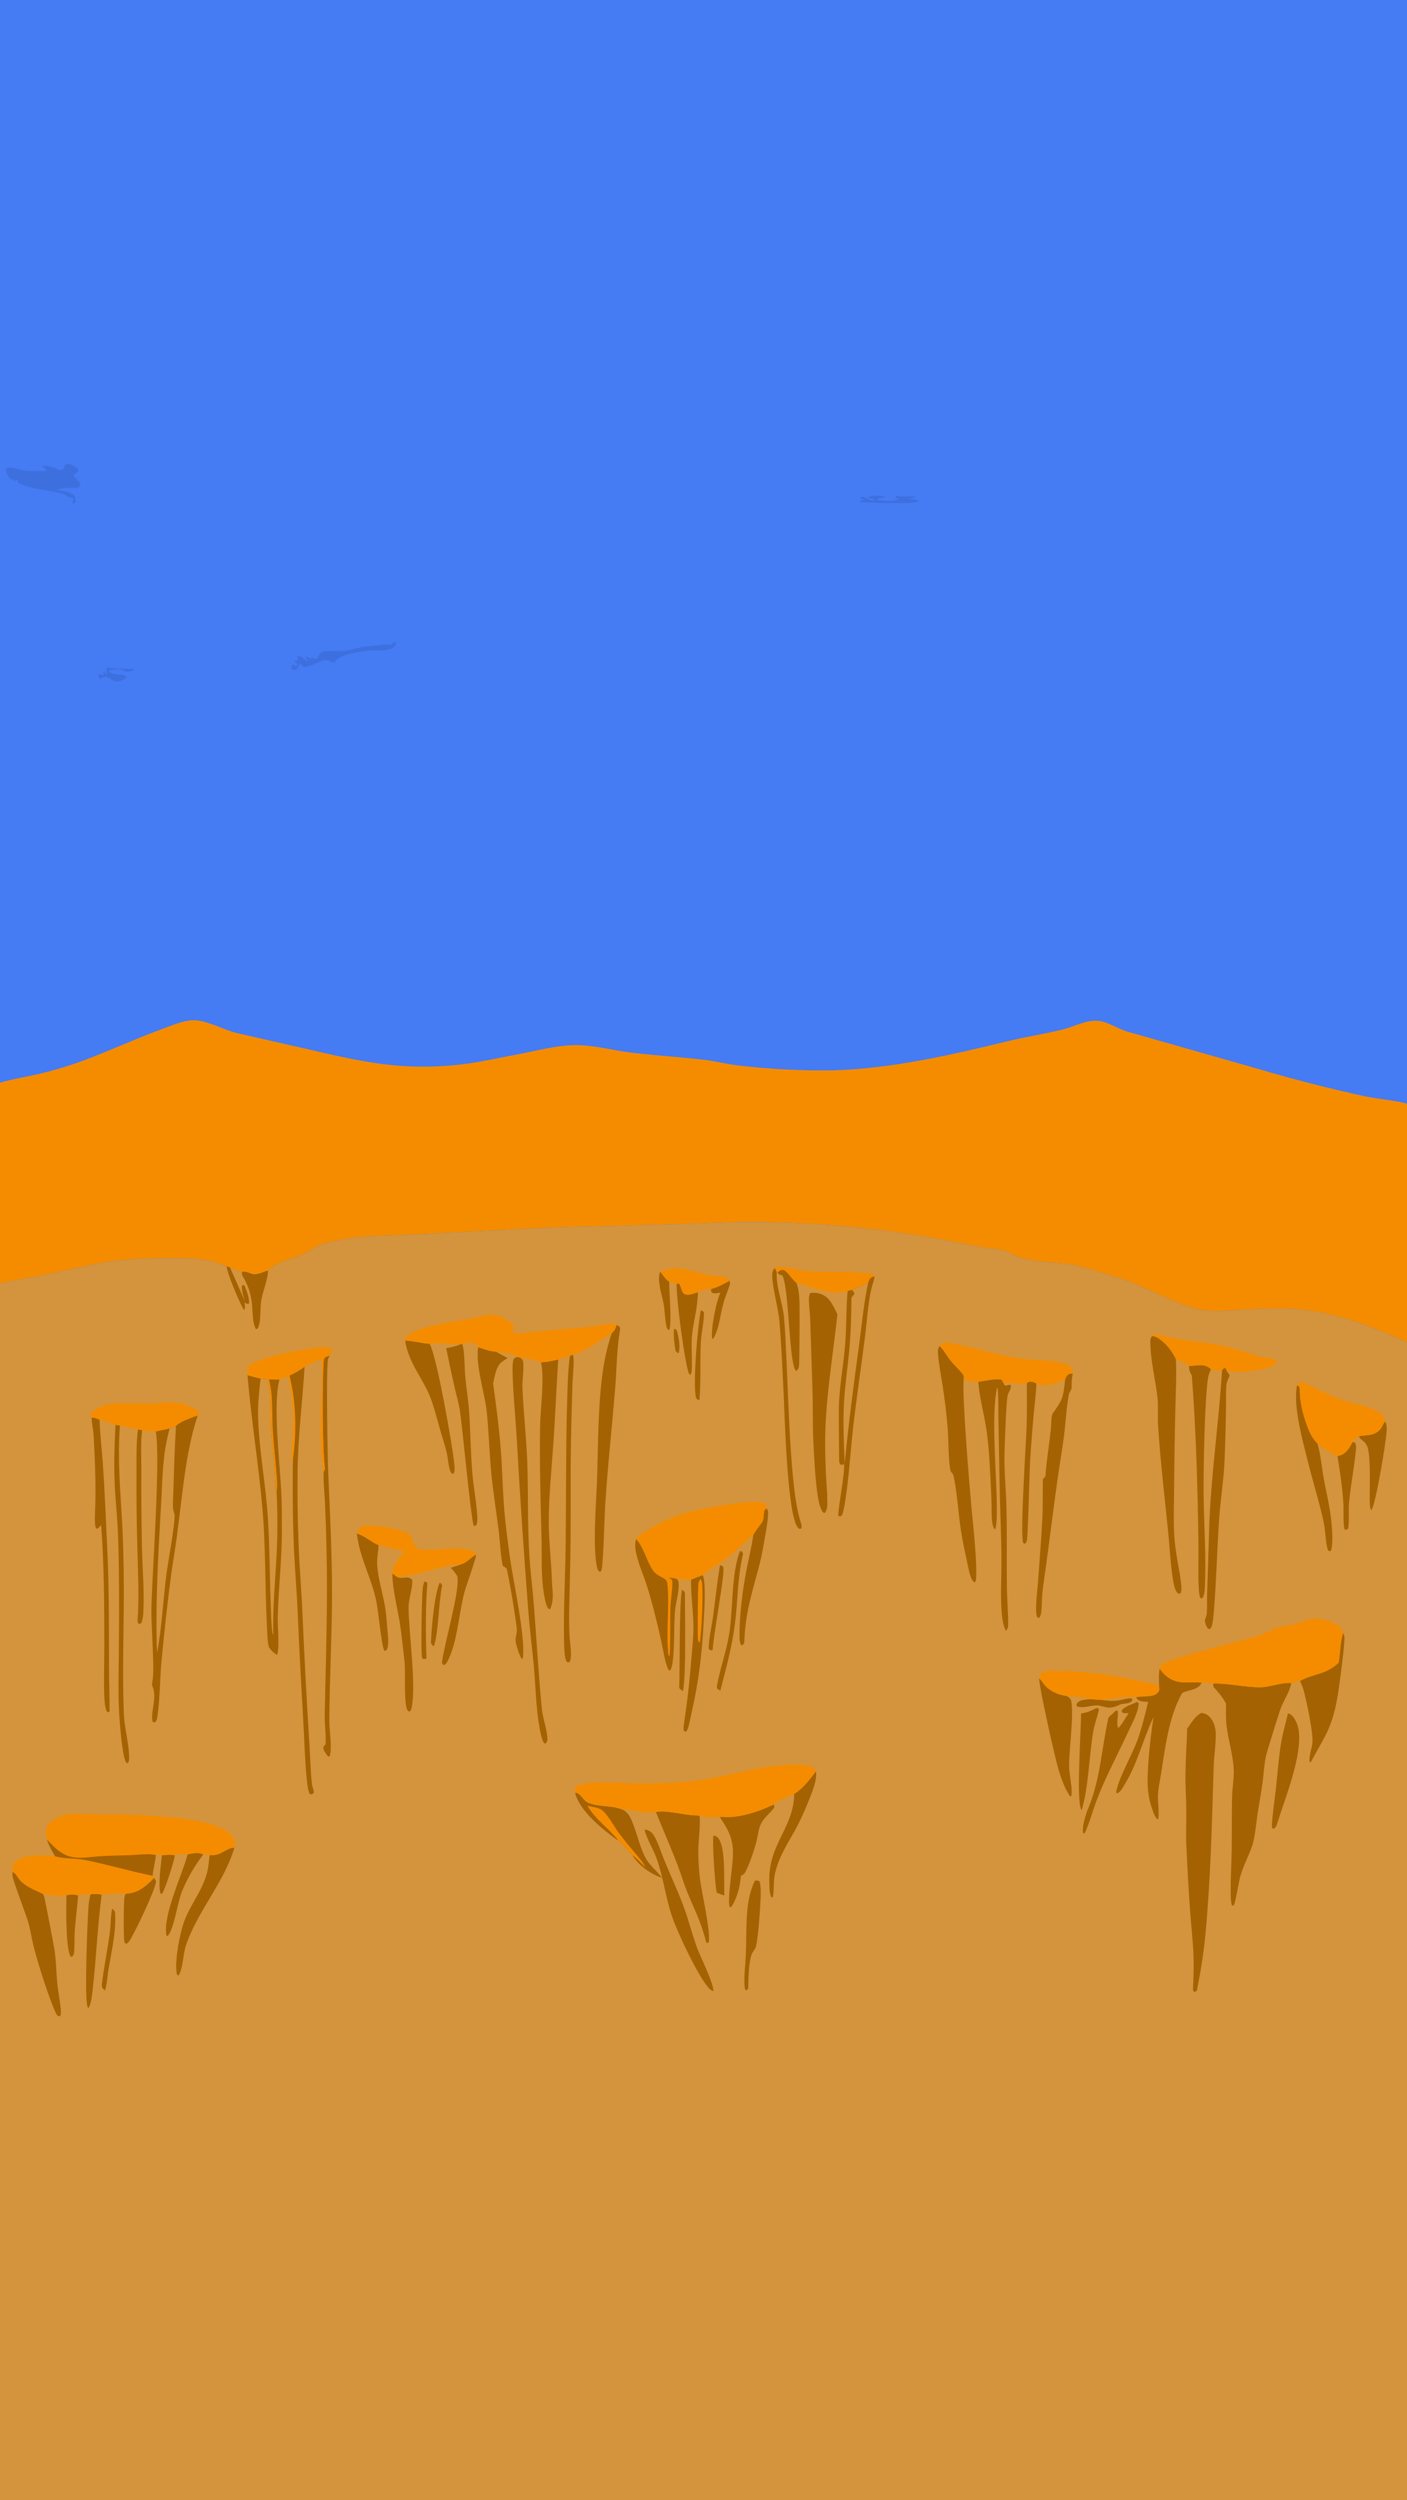 <?xml version="1.0" encoding="utf-8" ?>
<svg xmlns="http://www.w3.org/2000/svg" xmlns:xlink="http://www.w3.org/1999/xlink" width="2162" height="3840">
	<path fill="#457BF3" d="M0 0L2162 0L2162 1695.05L2162 2061.75L2162 3840L0 3840L0 1971.57L0 1662.93L0 1015.33L0 1007.79L0 0Z"/>
	<path fill="#3E6FDF" d="M163.414 1025.43C167.767 1025.94 198.655 1028.05 200.952 1027.38C203.239 1026.7 204.197 1026.8 206.397 1028.61C202.623 1031.67 194.712 1032.91 190.774 1030.46C184.862 1026.79 173.06 1027.08 167.032 1030.9L167.998 1032.67C173.618 1034.69 178.631 1036.17 184.4 1035.93C184.517 1035.93 184.635 1035.9 184.751 1035.93C187.745 1036.74 192.181 1036.69 194.646 1039.65C192.299 1043.43 189.25 1044.15 186.194 1045.3C174.327 1049.75 172.689 1041.74 162.255 1039.63C159.302 1039.03 155.704 1041.9 152.75 1042.79C151.644 1039.65 151.597 1038.2 151.733 1034.53C154.545 1036.05 156.551 1037.59 159.462 1035.71L158.526 1031.37C161.609 1032.67 162.079 1033.16 164.383 1037.04Q163.822 1031.26 163.414 1025.43Z"/>
	<path fill="#3E6FDF" d="M1377.05 761.368C1386.97 763.907 1397.4 761.277 1407.45 763.02C1405.94 765.389 1398.52 765.546 1396.02 766.13C1401.3 768.176 1407.28 765.759 1412.25 769.523C1405.99 775.007 1334.11 772.086 1322.32 771.204L1321.54 769.044C1323.99 769.04 1326.35 768.362 1328.77 767.727C1325.98 767.248 1324.22 767.14 1321.8 764.4C1327.37 759.226 1334.7 770.991 1343.71 768.372C1341.89 765.24 1339.55 765.459 1337.11 765.443C1334.65 765.427 1335.58 766.303 1334.17 763.812C1341.3 759.542 1354.9 761.982 1362.55 762.988C1359.74 763.698 1347.6 765.315 1346.05 767.999C1355.69 768.326 1372.98 772.402 1381.42 765.819C1379.4 764.858 1380.23 764.939 1378.13 765.203C1377.63 765.265 1377.14 765.367 1376.65 765.449L1377.05 761.368Z"/>
	<path fill="#3E6FDF" d="M603.574 987.295C604.954 986.685 606.406 986.608 607.821 986.371L608.627 988.362C606.816 992.588 604.971 994.561 602.108 995.898C592.844 1000.22 581.4 998.376 571.821 999.039C559.432 999.898 523.211 1003.5 514.953 1015.93C514.704 1016.31 514.475 1016.72 514.236 1017.12C511.219 1018.07 507.887 1015.99 504.951 1014.71C499.38 1012.27 494.752 1015.25 489.26 1017.38C484.119 1019.38 470.826 1025.94 466.116 1023.84C464.72 1023.21 463.023 1020.88 461.816 1019.49L461.02 1018.56C459.738 1021.39 458.281 1025.01 456.609 1027.07C453.981 1030.31 450.623 1028.71 447.746 1027.72L448.679 1020.66L455.489 1023.17L457.662 1019.66C455.946 1018.78 454.775 1017.9 453.215 1016.46L453.452 1014.57L457.951 1014.07L456.983 1009.03L457.731 1007.2C462.395 1006.73 467.886 1012.92 472.238 1016.03L472.926 1014.37C471.334 1012.39 470.899 1011.75 469.851 1009.11C472.105 1008.13 474.21 1010.4 476.377 1011.76C479.027 1010.38 480.349 1009.58 483.023 1011.11C485.052 1012.27 485.841 1012.4 487.946 1011.11C488.839 1009.03 489.86 1006.21 491.001 1004.58C491.288 1004.17 493.244 1001.83 493.841 1001.62C502.944 998.401 520.241 1000.85 530.61 999.694C538.545 998.808 545.98 995.867 553.797 994.442C569.568 991.566 586.45 990.206 602.301 989.724L603.574 987.295Z"/>
	<path fill="#3E6FDF" d="M89.511 721.501C92.965 721.767 95.085 722.857 98.129 719.773C98.919 717.187 99.347 713.589 101.084 712.858C106.186 710.709 114.101 716.239 119.072 719.044C119.671 720.579 120.266 721.857 120.595 723.645L113.192 729.523L113.32 731.357C115.758 733.864 118.249 736.205 120.503 739.213C122.369 739.987 122.28 740.305 123.565 742.542C122.709 747.182 122.166 746.868 119.995 749.52C109.961 749.171 96.978 748.347 87.276 752.483C94.66 753.934 109.944 754.801 115.486 763.061L114.987 767.484L117.27 768.888C115.5 771.709 114.614 773.203 112.22 773.795L111.246 771.225L112.951 766.218C112.206 763.956 107.987 764.329 106.403 763.66C102.892 762.176 100.036 759.244 96.323 758.162C82.156 754.034 37.025 749.781 27.341 740.687L26.611 736.444L22.877 739.502L21.767 737.964C18.474 737.101 16.462 736.257 13.69 732.917C12.677 730.536 11.748 728.707 10.485 726.694C8.814 724.03 9.207 724.509 8.961 720.832C11.32 718.262 13.036 718.056 15.847 718.166C22.569 718.429 29.37 721.42 36.085 722.341C47.254 723.873 59.352 723.333 70.621 723.589L70.825 721.489C68.759 719.538 67.112 718.028 65.285 715.417C70.203 714.808 85.446 717.584 89.511 721.501Z"/>
	<path fill="#F58C00" d="M0 1662.93C19.754 1656.98 39.761 1654.09 59.621 1649.48C81.1 1644.49 103.08 1637.96 124.292 1630.28C165.033 1615.52 205.063 1596.57 245.821 1581.74C261.381 1576.08 278.11 1568.38 293.988 1567.12C316.076 1565.35 341.915 1581.41 364.206 1586.73L469.106 1610.59C511.762 1620.41 554.803 1630.79 597.733 1635.44C637.853 1639.8 679.621 1639.12 719.652 1633.42C743.597 1630.01 767.606 1624.52 791.514 1620.16C822.115 1614.57 856.162 1604.86 886.7 1605.19C915.485 1605.51 943.734 1613.81 972.384 1617.06C1009.61 1621.29 1046.84 1623.46 1084.06 1628.05C1100.33 1630.06 1116.49 1634.2 1132.76 1636.24Q1206.43 1644.99 1280.26 1643.97C1369.68 1641.29 1459.17 1620.9 1547.72 1599.38C1575.75 1592.56 1603.98 1588.21 1631.97 1581.41C1650.58 1576.88 1669.36 1565.87 1688.29 1568C1703.24 1569.69 1718.25 1580.59 1733.14 1584.68L1935.81 1642.42Q2015.7 1665.98 2096.08 1683.54C2118.02 1688.17 2140.13 1689.45 2162 1695.05L2162 2061.75C2097.93 2032.55 2033.92 2009.7 1967.45 2009.61Q1934.07 2009.84 1900.72 2012.03C1882.99 2013.05 1865.1 2015.1 1847.41 2011.92C1812.22 2005.59 1779.67 1986.9 1745.47 1972.66C1716.54 1960.61 1686.44 1952.76 1657.04 1944.83C1625.93 1936.43 1578.84 1941.34 1552.31 1924.7C1541.15 1917.7 1513.33 1917.27 1499.83 1914.2Q1457.54 1905.14 1415.11 1898.27Q1372.69 1891.41 1330.17 1886.75Q1287.65 1882.09 1245.07 1879.63Q1202.49 1877.18 1159.89 1876.93C1119.17 1876.65 1078.61 1879.3 1037.91 1880.31L847.353 1885.29L625.847 1896.59C595.67 1898.59 565.269 1896.94 535.165 1902.31C520.508 1904.92 504.309 1907.28 490.005 1913.23C480.926 1917 472.358 1924.1 463.242 1927.78C445.25 1935.03 428.726 1937.25 411.805 1951.3C405.378 1953.25 398.161 1957.07 391.664 1957.21C384.599 1957.36 378.824 1951.09 371.581 1953.87C365.523 1951.82 359.522 1949.33 353.512 1946.88L348.459 1944.92C316.087 1931.83 285.292 1931.71 252.417 1932.33C227.131 1932.8 201.509 1933.08 176.299 1936.58C143.524 1941.12 110.873 1949.53 78.228 1956.32C52.233 1961.73 25.897 1965.21 0 1971.57L0 1662.93Z"/>
	<path fill="#D3943D" d="M411.805 1951.3C428.726 1937.25 445.25 1935.03 463.242 1927.78C472.358 1924.1 480.926 1917 490.005 1913.23C504.309 1907.28 520.508 1904.92 535.165 1902.31C565.269 1896.94 595.67 1898.59 625.847 1896.59L847.353 1885.29L1037.91 1880.31C1078.61 1879.3 1119.17 1876.65 1159.89 1876.93Q1202.49 1877.18 1245.07 1879.63Q1287.65 1882.09 1330.17 1886.75Q1372.69 1891.41 1415.11 1898.27Q1457.54 1905.14 1499.83 1914.2C1513.33 1917.27 1541.15 1917.7 1552.31 1924.7C1578.84 1941.34 1625.93 1936.43 1657.04 1944.83C1686.44 1952.76 1716.54 1960.61 1745.47 1972.66C1779.67 1986.9 1812.22 2005.59 1847.41 2011.92C1865.1 2015.1 1882.99 2013.05 1900.72 2012.03Q1934.07 2009.84 1967.45 2009.61C2033.92 2009.7 2097.93 2032.55 2162 2061.75L2162 3840L0 3840L0 1971.57C25.897 1965.21 52.233 1961.73 78.228 1956.32C110.873 1949.53 143.524 1941.12 176.299 1936.58C201.509 1933.08 227.131 1932.8 252.417 1932.33C285.292 1931.71 316.087 1931.83 348.459 1944.92L353.512 1946.88C359.522 1949.33 365.523 1951.82 371.581 1953.87C378.824 1951.09 384.599 1957.36 391.664 1957.21C398.161 1957.07 405.378 1953.25 411.805 1951.3Z"/>
	<path fill="#A56202" d="M1035.69 2040.45L1039.53 2042.71C1040.78 2045.81 1041.57 2048.89 1042.26 2052.49C1043.85 2060.76 1045.04 2070.31 1042.76 2078.41C1040.77 2077.71 1039.69 2077.02 1038.06 2074.84C1036.18 2064.26 1034.73 2051.52 1035.69 2040.45Z"/>
	<path fill="#A56202" d="M675.602 2430.81C677.666 2431.94 677.886 2432.14 679.48 2435.08C673.525 2462.48 674.25 2506.28 666.679 2528.59C664.672 2527.24 663.619 2526.24 662.149 2523.45C662.978 2500.76 667.61 2448.36 675.602 2430.81Z"/>
	<path fill="#A56202" d="M348.459 1944.92L353.512 1946.88Q364.929 1972.39 376.084 1998.26C374.179 1991.1 371.144 1982.75 371.745 1974.81C374.262 1972.99 373.812 1973.56 376.155 1975.11C378.764 1982.15 383.336 1993.51 382.722 2002.04C379.863 2003.64 378.502 2001.83 375.748 2000.2C376.361 2004.26 376.911 2006.75 376.104 2010.81L374.703 2011.63Q373.312 2009.39 372.017 2006.98C367.394 1998.43 348.343 1954.68 348.459 1944.92Z"/>
	<path fill="#A56202" d="M1691.96 2610.81C1700.59 2612.22 1709.97 2612.92 1718.63 2611.7C1724.79 2610.84 1730.96 2608.44 1737.15 2608.48C1738.95 2608.49 1738.47 2608.61 1740.39 2610.29C1737.15 2618.42 1726.35 2615.48 1721.02 2618.09C1716.05 2620.52 1710.85 2622.34 1705.68 2622.66C1698.32 2623.11 1691.24 2618.89 1683.76 2619.28C1674.56 2619.75 1663.46 2624.26 1654.52 2620.6L1654.17 2618.05C1654.34 2617.62 1654.48 2617.15 1654.68 2616.77C1658.39 2609.88 1670.4 2610.5 1675.79 2609.7Q1683.88 2610.15 1691.96 2610.81Z"/>
	<path fill="#A56202" d="M652.147 2429.05C654.66 2429.42 654.659 2428.88 656.789 2431.83C653.649 2462.9 654.128 2515.14 655.32 2547.25C652.738 2548.1 651.32 2548.73 648.763 2547.15C648.637 2546.51 648.479 2545.9 648.384 2545.25C646.644 2533.35 648.026 2453.08 649.615 2439.28C650.073 2435.3 650.95 2432.45 652.147 2429.05Z"/>
	<path fill="#A56202" d="M248.793 2849.49C255.432 2848.74 261.81 2848.41 268.452 2849.19C268.421 2849.79 268.426 2850.41 268.36 2851C267.463 2859.16 253.307 2902.79 249.584 2907.5C248.133 2909.34 248.472 2908.71 246.555 2908.06C242.681 2895.8 247.397 2863.75 248.793 2849.49Z"/>
	<path fill="#A56202" d="M172.513 2931.71C174.407 2932.93 175.284 2933.84 176.626 2936.53C179.324 2964.61 170.733 2999.88 166.457 3026.6C164.882 3036.45 164.419 3048.61 161.188 3057.13C158.556 3054.69 157.43 3054.68 156.332 3049.64C159.451 3021.64 165.297 2994.97 168.898 2967.2C170.257 2956.72 169.855 2940.69 172.513 2931.71Z"/>
	<path fill="#A56202" d="M1014.32 1953.15C1019.54 1958.44 1022.19 1965.03 1028.34 1968.42C1028.08 1985.38 1032.6 2031.35 1028.48 2042.39L1026.51 2042.37C1025.91 2041.37 1025.1 2040.66 1024.71 2039.37C1022.02 2030.44 1021.65 2015.14 1020.11 2005.11C1018.53 1994.78 1015.27 1985.53 1013.69 1975.18C1012.42 1966.85 1011.93 1960.65 1014.32 1953.15Z"/>
	<path fill="#A56202" d="M1106.27 2403.98C1108.02 2404.47 1109.68 2404.53 1111.13 2406.55C1115.34 2412.4 1095.1 2515.89 1095.17 2534.34C1092.04 2534.69 1091.5 2535.37 1088.97 2532.27C1088.84 2517.84 1093.51 2498.62 1095.46 2484.34C1099.13 2457.52 1101.95 2430.53 1106.27 2403.98Z"/>
	<path fill="#A56202" d="M1076.91 2012.36C1079.08 2013.12 1079.86 2013.46 1081.77 2015.71C1081.73 2031.48 1077.52 2047.45 1076.81 2063.37C1075.52 2091.86 1077.22 2122.4 1074.75 2150.43C1074.09 2150.28 1073.41 2150.26 1072.75 2149.98C1071.4 2149.39 1069.95 2148.48 1069.4 2146.12C1064.37 2124.6 1072.17 2035.27 1076.91 2012.36Z"/>
	<path fill="#A56202" d="M1092.65 1979.71C1102.89 1977.07 1111.21 1972.48 1120.97 1966.97C1121.44 1969.55 1122.12 1970.67 1121.39 1973.19C1118.83 1981.96 1115.25 1989.3 1112.63 1997.91C1107.06 2016.19 1105.01 2042.51 1095.88 2056.17L1094.28 2055.95C1092.16 2042.2 1099.31 2007.68 1103.32 1995.22Q1104.94 1990.22 1106.74 1985.42C1102.4 1986.02 1097.52 1987.66 1093.36 1984.95C1092.51 1981.21 1092.67 1982.98 1092.65 1979.71Z"/>
	<path fill="#A56202" d="M1047.9 2441.87C1050 2442.83 1051 2443.34 1052.48 2446.22C1052.34 2477.46 1054.61 2572.54 1049.47 2597.26C1047.18 2596.08 1045.66 2594.84 1043.71 2592.41C1044.76 2560.78 1043.68 2461.17 1047.9 2441.87Z"/>
	<path fill="#A56202" d="M1096.18 2819.23C1099.53 2819.51 1101.86 2820.48 1104.5 2824.3C1115.24 2839.85 1112.19 2888.72 1113.04 2911.15C1109.22 2910.17 1105.4 2908.58 1101.61 2907.28C1101.46 2906.74 1101.28 2906.23 1101.15 2905.68C1098.68 2895.1 1094.24 2828.69 1096.18 2819.23Z"/>
	<path fill="#A56202" d="M102.053 2910.91C107.777 2909.34 114.335 2909.48 120.068 2911.07C118.623 2929.61 116.108 2947.86 114.837 2966.45C114.061 2977.81 115.006 2989.75 113.577 3000.78C111.832 3004.46 111.904 3004.68 109.264 3005.5C108.483 3004.72 108.045 3004.43 107.446 3003.01C101.082 2987.84 101.689 2930.92 102.053 2910.91Z"/>
	<path fill="#A56202" d="M1137.15 2382.05C1139.82 2383.09 1140.1 2382.23 1141.81 2386.33C1132.64 2426.5 1134.3 2453.25 1129.34 2493.58C1125.04 2528.51 1115.27 2564.1 1106.89 2596.62C1105.25 2595.87 1103.68 2594.81 1102.09 2593.81L1101.37 2590.54C1106.31 2562.82 1116.03 2537.44 1120.42 2509.68C1126.72 2469.8 1123.63 2416.45 1137.15 2382.05Z"/>
	<path fill="#A56202" d="M371.581 1953.87C378.824 1951.09 384.599 1957.36 391.664 1957.21C398.161 1957.07 405.378 1953.25 411.805 1951.3C411.639 1967.09 403.034 1983.89 401.048 2000.14C399.682 2011.31 400.99 2030.94 396.433 2039.49C395.279 2041.66 394.574 2041.09 393.032 2041.27C382.783 2019.59 395.474 1996.85 372.082 1958.69L371.581 1953.87Z"/>
	<path fill="#A56202" d="M288.29 2848.06C295.912 2846.61 304.929 2844.2 312.366 2848.23C300.243 2864.06 288.081 2883.97 279.323 2905.82C272.477 2922.9 267.07 2965.29 257.093 2973.85L255.651 2972.57C250.007 2941.81 280.078 2878.49 287.672 2850.4L288.29 2848.06Z"/>
	<path fill="#A56202" d="M2078.35 2214.85L2082.15 2215.64C2083.81 2219.57 2083.97 2221.59 2083.52 2226.52C2081.05 2253.17 2075.75 2279.64 2073.05 2306.44C2071.7 2319.94 2073.55 2334.28 2071.7 2347.25C2069.44 2349.71 2069.08 2349.55 2066.4 2349.38C2063.62 2343.87 2064.84 2318.08 2064.27 2309.11C2062.73 2284.77 2059.02 2259.64 2055.11 2236.2C2065.49 2234.83 2071.36 2228.18 2078.35 2214.85Z"/>
	<path fill="#A56202" d="M211.993 2195.41L218.462 2196.45C215.936 2215.27 217.219 2237.77 217.214 2257.02Q216.866 2318.15 218.225 2379.24C219.051 2411.49 222.051 2446.38 220.149 2478.42C219.833 2483.73 218.933 2487.63 217.476 2492.25C215.058 2494.61 215.053 2494.3 212.321 2493.27L211.298 2489.98C214.112 2451.37 211.955 2414.01 211.003 2375.36Q209.439 2319.1 209.768 2262.78C209.805 2240.78 209.185 2216.89 211.993 2195.41Z"/>
	<path fill="#A56202" d="M1159.86 2888.57C1162.6 2888.17 1164.87 2887.3 1167.31 2890.12C1169.26 2897.61 1169.13 2906.08 1168.85 2914.18C1168.3 2929.95 1165.02 2976.6 1161.7 2989.38C1160.57 2993.73 1157.71 2996.31 1155.92 2999.71C1150.38 3010.19 1149.96 3040.34 1149.73 3054.07C1148.61 3055.7 1147.72 3056.24 1146.38 3057.14L1144.76 3055.03C1144.36 3052.6 1144.03 3050.41 1143.91 3047.88C1143.19 3032.63 1145.44 3017.01 1146.08 3001.8C1147.78 2961.37 1144.02 2921.83 1159.86 2888.57Z"/>
	<path fill="#A56202" d="M2128.38 2183C2131.15 2189.1 2131.07 2191.67 2130.58 2199.31C2129.39 2217.81 2114.08 2308.92 2107.74 2318.54C2107.49 2318.91 2107.19 2319.18 2106.92 2319.5C2104.6 2315.52 2104.78 2307.81 2104.72 2302.28C2104.5 2284.18 2106.82 2232.38 2100.28 2220.09C2097.4 2214.68 2094.43 2213.23 2090.89 2210.14C2089.78 2209.18 2088.75 2207.6 2087.93 2205.96C2099.09 2203.22 2115.3 2206.98 2123.69 2190.8C2124.8 2188.65 2125.57 2187.09 2126.83 2185.25L2128.38 2183Z"/>
	<path fill="#A56202" d="M731.652 2387.69C731.621 2393.76 716.058 2436.03 713.307 2446.79C704.479 2481.3 702.778 2523.26 687.266 2552.22C686.089 2554.42 684.85 2555.7 683.337 2557.02L680.402 2556.79C679.024 2553.16 679.086 2554.84 679.483 2551.21C682.094 2527.28 707.889 2439.51 702.634 2420.85C699.591 2415.53 696.265 2411.87 692.648 2407.87C698.222 2406.13 703.843 2404.6 709.359 2402.34C718.151 2399.63 723.517 2391.41 731.652 2387.69Z"/>
	<path fill="#A56202" d="M1577.76 2124.43C1582.34 2120.35 1586.91 2122.05 1591.82 2124.5C1592.05 2124.62 1592.28 2124.79 1592.5 2124.93C1592.1 2139.4 1590.04 2154.36 1588.73 2168.69Q1585.31 2205.63 1582.94 2242.82C1581.84 2261.59 1579.74 2357.5 1577.98 2365.56C1577.02 2369.95 1576.1 2369.9 1573.79 2371.31L1571.98 2369.04C1567.55 2349.56 1576.59 2219.09 1577.57 2189.26C1578.28 2167.75 1577.88 2145.97 1577.76 2124.43Z"/>
	<path fill="#A56202" d="M1685.1 2623.27L1687.79 2624.09L1688.42 2626.79C1685.78 2638.36 1681.71 2648.25 1679.72 2660.4C1673.42 2698.84 1672.63 2745 1662.12 2780.26C1661.88 2779.91 1661.62 2779.6 1661.4 2779.22C1653.42 2765.13 1661.39 2657.23 1661.11 2631.74L1665.85 2630.82C1672.51 2629.63 1678.67 2626.45 1685.1 2623.27Z"/>
	<path fill="#A56202" d="M1039.69 1971.48L1043.8 1971.67C1048.81 1981.13 1046.81 1988.26 1056.66 1988.55C1061.73 1988.7 1067.32 1986.18 1072.32 1984.58C1072.5 1990.42 1071.8 1996.4 1071.16 2002.12C1069.24 2019.31 1064.51 2035.77 1063.2 2053.13C1061.97 2069.37 1063.79 2086.45 1062.98 2102.8C1062.72 2107.91 1062.74 2108.5 1060.62 2111.64L1058.74 2110.04C1052.12 2094.17 1038.97 1993.27 1039.69 1971.48Z"/>
	<path fill="#A56202" d="M236.876 2884.19L239.807 2889.42C238.842 2902.76 205.566 2971.68 198.617 2981.45C197.167 2983.49 195.753 2984.49 194.013 2985.48C192.565 2984.54 191.719 2984.8 191.07 2982.02C189.635 2975.87 189.971 2919.73 191.278 2913.8C191.918 2910.89 192.141 2910.69 193.124 2908.57C210.499 2907.9 222.077 2899.18 236.876 2884.19Z"/>
	<path fill="#A56202" d="M1194.61 1954.32C1198.86 1951.02 1202.12 1948.39 1206.73 1952C1212.74 1956.72 1217.58 1965.64 1223.73 1970.1C1223.99 1970.81 1224.27 1971.51 1224.52 1972.25C1226.86 1979.23 1227.79 1987.33 1228.32 1995.3C1229.02 2006.04 1228.53 2095.76 1227.66 2099.08C1226.54 2103.36 1225.51 2104.11 1223.24 2105.64C1212.27 2095.71 1212.93 1984.42 1202.72 1959.93C1201.55 1957.12 1197.71 1959.93 1194.61 1954.32Z"/>
	<path fill="#A56202" d="M138.984 2909.66C144.865 2908.24 150.301 2909 156.182 2909.87C150.008 2958.16 147.82 3007.79 142.382 3056.22C141.368 3065.24 139.979 3079.17 135.513 3084.37C135.099 3083.45 134.629 3082.59 134.27 3081.59C129.738 3068.96 134.279 2945.75 136.284 2925.01C136.796 2919.7 137.877 2914.64 138.984 2909.66Z"/>
	<path fill="#F58C00" d="M1014.32 1953.15C1041.51 1940.75 1065.17 1953.94 1092.07 1959.07C1099.44 1960.48 1112.44 1957.77 1118.59 1963.88C1119.68 1964.96 1120.07 1965.64 1120.97 1966.97C1111.21 1972.48 1102.89 1977.07 1092.65 1979.71C1086.03 1978.28 1078.73 1981.77 1072.32 1984.58C1067.32 1986.18 1061.73 1988.7 1056.66 1988.55C1046.81 1988.26 1048.81 1981.13 1043.8 1971.67L1039.69 1971.48C1035.91 1970.87 1032.09 1969.46 1028.34 1968.42C1022.19 1965.03 1019.54 1958.44 1014.32 1953.15Z"/>
	<path fill="#A56202" d="M548.306 2355.37C559.622 2358.14 570.499 2368.62 581.747 2373.23C581.319 2383.7 578.939 2392.69 579.557 2403.54C580.7 2423.56 587.733 2445.99 591.262 2465.32C593.416 2477.11 594.252 2490.01 595.263 2502.25C595.887 2509.8 597.031 2518.74 596.347 2526.32C595.856 2531.76 594.987 2532.86 592.471 2535.74L590.265 2534.81C585.902 2525.45 581.447 2474.27 578.043 2458.28C570.412 2422.44 552.716 2393.04 548.306 2355.37Z"/>
	<path fill="#A56202" d="M1253.89 2720.36C1255.2 2732.08 1250.92 2744.21 1247.29 2753.86C1240.9 2770.86 1233.51 2788.22 1225.75 2803.32C1214.16 2825.86 1198.24 2847.5 1191.2 2875.93C1187.96 2889.02 1189.96 2901.37 1187.59 2913.67L1185.43 2914.33C1181.93 2908.36 1182.24 2895.58 1182.13 2887.41C1181.38 2831.6 1219.62 2807.29 1220.39 2755.16C1233.22 2747.52 1243.14 2734.53 1253.89 2720.36Z"/>
	<path fill="#A56202" d="M1178.23 2316.85C1180.01 2320.39 1180.34 2320.75 1180.17 2325.75C1179.8 2336.79 1177.54 2348.55 1175.74 2359.1C1173.49 2372.35 1171.23 2385.98 1168.09 2398.66C1158.21 2438.61 1146.1 2471.21 1143.95 2516.32L1143.63 2522.98C1141.82 2526.42 1141.8 2526.41 1139.17 2527.1C1136.65 2522.87 1136.36 2519.01 1136.34 2512.9C1136.23 2480.31 1140.97 2442.5 1146.92 2411.95C1150.5 2393.59 1154.94 2375.93 1157.64 2357.05C1161.62 2350.38 1165.8 2345.21 1170.09 2339.28C1172.61 2335.81 1173.16 2332.97 1173.51 2327.62C1173.71 2324.65 1173.69 2323.04 1174.52 2320.3C1175.28 2317.81 1176.82 2317.71 1178.23 2316.85Z"/>
	<path fill="#A56202" d="M1190.56 1947.46L1193.61 1953.6C1191.87 1974.81 1202.91 2002.13 1204.77 2023.73C1211.39 2100.43 1211.3 2276.21 1229.39 2334.54C1230.27 2337.38 1231.12 2339.76 1231.68 2342.87C1232.15 2345.48 1231.99 2344.5 1231.11 2347.53C1228.58 2348.63 1228.09 2348.78 1225.78 2345.9C1209.49 2325.63 1205.78 2173.99 1204.09 2139.39C1202.28 2102.48 1200.67 2064.8 1197.51 2028.18C1195.79 2008.24 1185.83 1973.54 1186.63 1957.37C1186.91 1951.81 1188.31 1950.72 1190.56 1947.46Z"/>
	<path fill="#A56202" d="M603.108 2416.83C605.92 2418.6 609.306 2421.9 612.141 2422.87C618.663 2425.1 627.783 2419.47 633.403 2426.55C634.492 2439.29 627.645 2455.16 627.784 2469.36C628.168 2508.61 639.711 2587.5 632.624 2622.45C631.752 2626.75 631.278 2627 629.111 2628.97C628.272 2628.46 627.066 2627.82 626.356 2626.9C620.157 2618.9 623.382 2567.59 621.601 2552.26C619.404 2533.34 617.551 2514.04 614.801 2495.36C611.758 2474.69 601.985 2436.03 603.108 2416.83Z"/>
	<path fill="#F58C00" d="M1190.56 1947.46C1198.55 1941.99 1228.52 1951.54 1239.05 1952.27C1267.17 1954.22 1295.14 1952.23 1323.31 1954.84C1328.53 1955.33 1336.27 1954.45 1341.09 1957.44C1342.27 1958.17 1342.88 1959.13 1343.82 1960.37C1339.56 1961.54 1337.56 1961.47 1334.74 1968.18C1334.54 1968.66 1334.36 1969.19 1334.17 1969.69C1325.74 1974.26 1317.59 1978.3 1308.92 1981.11L1302.43 1982.82C1274.63 1990.66 1250.73 1977.27 1223.73 1970.1C1217.58 1965.64 1212.74 1956.72 1206.73 1952C1202.12 1948.39 1198.86 1951.02 1194.61 1954.32L1193.61 1953.6L1190.56 1947.46Z"/>
	<path fill="#A56202" d="M1993.18 2127.37L1996.7 2130.21C1997.3 2133.6 1997.48 2136.12 1997.52 2139.6C1997.78 2160.09 2007.46 2191.95 2015.69 2205.77C2018.35 2210.24 2021.41 2213.81 2024.46 2217.36C2029.23 2232.79 2031.05 2254.15 2034.14 2271.22C2037.16 2287.92 2041.06 2304.16 2043.75 2321.05C2046.04 2335.48 2049.49 2368.11 2045.41 2381.2C2043.07 2383.04 2043.1 2382.67 2040.63 2381.22C2036.89 2371.23 2036.75 2351.54 2034.31 2339.78C2027.43 2306.64 2017.44 2276.36 2009.51 2244.13C2002.24 2214.55 1986.22 2158.4 1993.18 2127.37Z"/>
	<path fill="#A56202" d="M1079.91 2419.2C1085.05 2430.27 1082.16 2474.68 1081.43 2488.93C1078.74 2541.22 1073.46 2583.48 1062.35 2632.14C1060.84 2638.75 1058.67 2652.12 1055.89 2657.21C1053.98 2660.69 1053.45 2659.4 1051.04 2658.98C1049.5 2654.18 1050.8 2648.79 1051.58 2643.56C1057.14 2606.25 1059.46 2582.84 1062.62 2544.26C1063.93 2528.31 1065.83 2513.65 1065.56 2497.36C1065.17 2473.33 1061.61 2450.66 1061.83 2426.24C1067.84 2423.64 1073.83 2421.25 1079.91 2419.2Z"/>
	<path fill="#F58C00" d="M1075.96 2425.1C1077.23 2426.43 1077.54 2426.22 1078.12 2428.27C1081.32 2439.65 1078.05 2509.24 1075.11 2522.76C1073.46 2521.47 1073.02 2521.25 1072.57 2517.99C1071.69 2511.6 1072.24 2437.26 1073.34 2431.31C1073.65 2429.64 1075.31 2426.65 1075.96 2425.1Z"/>
	<path fill="#A56202" d="M1979.07 2631.5C1980.51 2631.96 1982.02 2632.35 1983.39 2633.32C1988.45 2636.89 1993.67 2646.68 1995.28 2655.87C2002.15 2695.18 1974.21 2762.98 1963.44 2797.97C1962.68 2800.25 1961.74 2803.69 1960.64 2805.43C1958.69 2808.52 1957.68 2808.59 1955.29 2808.47L1954.28 2804.88C1955.33 2785.35 1958.43 2766.29 1960.57 2747.07C1963.36 2722.02 1964.95 2696.27 1969.46 2671.94C1972.04 2658.04 1975.98 2645.06 1979.07 2631.5Z"/>
	<path fill="#A56202" d="M875.649 2082.52L880.145 2080.47C880.758 2082.64 881.32 2084.36 881.397 2086.85C881.789 2099.4 880.082 2113.83 879.634 2126.51Q878.248 2169.67 877.392 2212.87C876.447 2262.94 877.045 2313.08 876.741 2363.17C876.535 2397.1 875.442 2431.02 874.778 2464.94C874.453 2481.56 874.304 2498.61 875.312 2515.17C875.857 2524.12 878.394 2538.31 876.979 2546.88C876.495 2549.8 876.4 2549.82 875.634 2552.1C872.964 2553.9 872.967 2553.14 870.363 2551.83C867.275 2545.75 866.929 2530.96 866.747 2522.89C865.648 2474.1 868.542 2423.95 869.159 2375.06C870.084 2301.85 869.281 2228.84 871.411 2155.64C872.117 2131.4 872.49 2106.21 875.649 2082.52Z"/>
	<path fill="#A56202" d="M322.309 2849.09C339.608 2851.33 348.304 2837.16 360.089 2837.92C346.834 2885.21 308.804 2929.7 290.09 2976.19C287.857 2981.74 285.413 2987.92 283.974 2994.23C281.597 3004.65 279.546 3029.24 274.074 3034.3C272.632 3033.14 271.873 3033.43 271.408 3030.44C268.304 3010.5 276.583 2968.58 282.758 2951.72C292.963 2923.84 311.494 2904.03 318.815 2873.53C320.725 2865.58 320.942 2857.21 322.309 2849.09Z"/>
	<path fill="#A56202" d="M1747.17 2613.96C1748.58 2614.23 1748.76 2615.11 1749.79 2616.72C1749.47 2619.59 1749.07 2622.22 1748.37 2624.89C1745.1 2637.41 1738.56 2648.96 1733.65 2659.68C1717.35 2695.26 1698.58 2729.25 1684.29 2767.24C1680.95 2776.12 1669.49 2813.85 1665.75 2816.31L1664.07 2814.92C1662.91 2804.33 1667.24 2791.95 1669.96 2782.77C1690.77 2735.39 1691.7 2691.38 1703.14 2638.45C1704.61 2636.33 1705.65 2635.2 1707.44 2633.97C1710.63 2631.78 1713.73 2626.68 1717.18 2627.09C1719.29 2634.76 1715.01 2644.22 1717.93 2653.89C1722.35 2651.93 1730.43 2636.7 1734.38 2631.04C1731.77 2631.39 1729.29 2631.66 1726.69 2631.02C1724.07 2630.37 1725.13 2631.36 1723.44 2627.5C1728.19 2620.13 1740.82 2617.59 1747.17 2613.96Z"/>
	<path fill="#A56202" d="M707.388 2064.57L710.339 2064.14C710.564 2064.96 710.8 2065.78 711.015 2066.61C714.057 2078.42 713.697 2099.22 714.78 2112.41C716.328 2131.26 719.639 2149.4 720.892 2168.41C722.953 2199.69 723.216 2231.26 725.791 2262.47C727.589 2284.27 732.005 2306.36 733.341 2327.94C733.646 2332.87 733.616 2336.5 732.597 2341.22C730.384 2343.99 730.525 2343.84 727.835 2343.16C723.772 2333.34 710.518 2191.79 706.733 2167.09C704.821 2154.62 701.331 2143.01 698.585 2131.08C694.026 2111.27 689.734 2090.9 685.678 2070.74C693 2069.25 700.254 2067.99 707.388 2064.57Z"/>
	<path fill="#A56202" d="M177.498 2188.17L184.28 2189.38C180.396 2243.42 185.016 2290.15 187.934 2343.17C189.181 2365.82 189.627 2388.95 190.025 2411.71C191.314 2485.31 187.341 2559.64 190.379 2632.95C191.31 2655.42 198.164 2677.1 198.426 2698.77C198.482 2703.37 198.215 2705.04 196.382 2708.18C194.655 2707.67 194.341 2708.13 193.083 2705.66C187.296 2694.3 183.493 2640.63 182.757 2624.55C181.479 2596.62 182.302 2569.4 182.565 2541.48C182.977 2497.81 183.226 2453.75 182.602 2410.08C182.27 2386.87 181.901 2363.1 180.458 2340.02C179.066 2317.75 176.752 2295.62 176.002 2273.24C175.052 2244.87 176.021 2216.43 177.498 2188.17Z"/>
	<path fill="#A56202" d="M990.199 2810.17C995.3 2810.22 1000.42 2812.44 1004.34 2818.5C1010.7 2828.3 1015.94 2845.18 1020.91 2857.36C1030.82 2881.65 1041.9 2904.89 1051.12 2929.98C1058.51 2950.08 1063.91 2972.35 1071.39 2992.33C1076.65 3006.36 1095.85 3044.03 1096.33 3058.11C1095.21 3057.76 1094.1 3057.55 1093.03 3056.87C1077.93 3047.41 1039.6 2965.88 1031.31 2939.54C1023.18 2913.73 1018.9 2884.08 1010.6 2858.93C1004.83 2841.47 995.574 2828.58 990.199 2810.17Z"/>
	<path fill="#A56202" d="M883.743 2753.48C891.291 2752.58 896.153 2765.61 903.664 2768.72C920.434 2775.64 938.264 2772.45 955.115 2778.75C964.954 2782.79 968.726 2790.02 974.193 2805.11C981.604 2825.58 986.203 2848.15 997.97 2862.43C1004.26 2870.07 1011.31 2876 1017.3 2884.31C1002.1 2879.06 983.112 2867.51 971.271 2849.05C964.604 2840.67 957.291 2833.69 950.129 2826.74C948.187 2825.71 946.254 2824.58 944.391 2823.16C928.505 2811 890.39 2782.29 883.743 2753.48Z"/>
	<path fill="#F58C00" d="M902.509 2773.37C909.179 2775.3 919.267 2775.63 925.23 2780.32C934.439 2787.57 943.571 2805.57 951.907 2816.6C962.089 2830.07 972.804 2842.35 983.269 2855.11C986.475 2859.02 989.146 2862.36 991.601 2867.83C985.006 2861.42 978.258 2853.98 971.271 2849.05C964.604 2840.67 957.291 2833.69 950.129 2826.74C934.623 2807.03 916.802 2796.68 902.509 2773.37Z"/>
	<path fill="#A56202" d="M622.501 2059.4C628.114 2057.9 651.356 2063.98 660.104 2063.79C670.744 2081.03 696.155 2223.67 698.392 2251.7C698.81 2256.93 698.702 2259.34 696.955 2263.53L694.408 2263.42C693.693 2262.39 692.85 2261.6 692.264 2260.35C689.28 2253.95 688.098 2238.13 686.176 2230.01C683.532 2218.82 679.641 2207.98 676.57 2197.07C671.41 2178.74 666.716 2159.31 659.836 2142.77C648.714 2116.03 627.619 2092.27 622.501 2059.4Z"/>
	<path fill="#A56202" d="M140.874 2177.32C145.146 2176.9 148.938 2178.78 153.037 2180.58C153.602 2203.98 156.688 2227.07 158.232 2250.31C160.971 2291.54 162.59 2333.43 164.663 2374.81C167.71 2435.62 167.319 2496.86 167.458 2557.86C167.512 2581.54 168.522 2605.17 168.363 2628.82C166.057 2630.22 166.114 2630 163.839 2628.33C161.501 2622.13 160.819 2616.32 160.448 2608.91C159.12 2582.4 160.34 2554.64 160.324 2527.93C160.287 2466.17 160.01 2403.52 155.435 2342.26C152.708 2345.04 150.97 2348.33 147.732 2347.79C144.31 2340.98 146.271 2319.97 146.482 2310.73C147.297 2275.03 145.857 2240.4 143.87 2204.9C143.322 2195.11 140.881 2186.84 140.874 2177.32Z"/>
	<path fill="#A56202" d="M1596.71 2577.68L1598.36 2579.26C1600.06 2580.91 1601.36 2582.77 1602.85 2584.94C1611.34 2597.32 1627.65 2603.66 1638.52 2604.57C1641.56 2606.43 1644.23 2607.4 1646.09 2612.44C1650.17 2637.95 1642.75 2684.42 1642.8 2712.52C1642.83 2726.56 1648.42 2745.61 1646.18 2758.75C1643.76 2759.06 1643.56 2758.12 1641.84 2755.31C1635.82 2745.46 1630.64 2731.58 1626.78 2718.82C1620.98 2699.61 1597.24 2593.99 1596.71 2577.68Z"/>
	<path fill="#A56202" d="M497.373 2260.33L499.373 2256.02C495.141 2227.85 494.842 2115.72 497.67 2087.22C500.196 2083.33 503.247 2083.19 506.472 2081.93C505.266 2084.43 504.099 2086.7 503.681 2090C501.245 2109.25 503.216 2235.03 504.279 2259.84C506.964 2322.55 510.241 2385.14 510.193 2448.13C510.144 2512.81 506.353 2577.74 506.054 2642.53C505.98 2658.51 510.53 2682.48 506.876 2696.75L505.019 2698.26C501.944 2695.75 499.918 2692.13 497.517 2688.04L496.663 2683.33C497.919 2681.59 498.909 2680.41 500.282 2679.09C501.293 2664.53 498.615 2649.42 498.922 2634.5C500.704 2547.94 503.838 2461.38 501.653 2374.81Q500.885 2340.51 499.283 2306.31C498.617 2292.21 496.534 2274.24 497.373 2260.33Z"/>
	<path fill="#A56202" d="M1188.85 2771.5L1190 2775.83C1183.97 2784.47 1174.21 2791.22 1169.26 2801.23C1165.41 2809 1164.79 2818.73 1162.5 2827.83C1159.03 2841.58 1150.29 2867.68 1143.99 2877.27C1142.62 2879.36 1140.41 2880.02 1138.72 2880.77C1138.18 2884.27 1137.62 2887.65 1137.24 2891.22C1136.07 2902.33 1129.07 2922.56 1123.59 2928.66C1123.28 2929.01 1122.93 2929.25 1122.6 2929.54L1120.94 2928.29C1119.49 2919.35 1120.51 2909.61 1121.3 2900.57C1125.69 2850.7 1134.22 2832.07 1109.14 2795.69C1107.96 2793.98 1107.21 2792.47 1106.4 2790.2C1131.75 2793.85 1164.27 2783.28 1188.85 2771.5Z"/>
	<path fill="#F58C00" d="M380.278 2112.14C380.154 2106.14 379.768 2103.76 381.448 2098.44C395.147 2084.12 483.461 2067.5 501.991 2069.38C505.498 2069.74 508.004 2070.2 510.43 2074.85C509.402 2079.49 508.744 2079.32 506.472 2081.93C503.247 2083.19 500.196 2083.33 497.67 2087.22C494.842 2115.72 495.141 2227.85 499.373 2256.02L497.373 2260.33C490.596 2224.03 492.954 2176.8 494.157 2139.01C494.683 2122.52 495.753 2104.78 493.926 2088.52C487.962 2087.65 474.758 2096.76 468.045 2099.32C460.397 2104.93 452.958 2109.18 444.939 2112.75C455.002 2153.69 456.137 2197.65 450.172 2241.13L448.467 2240.3C447.437 2231.95 449.201 2219.94 449.767 2211.37C452.354 2172.23 450.287 2150.96 443.079 2113.81C438.597 2116.22 434.013 2117.51 429.41 2118.97L413.485 2118.68C414.789 2125.24 416.269 2132.05 416.983 2138.9C418.921 2157.49 418.032 2177.61 419.186 2196.5C420.838 2223.55 424.313 2250.34 425.815 2277.39C426.073 2282.04 425.914 2285.18 424.998 2289.56L423.203 2287.4C424.994 2274.12 417.813 2216.39 416.726 2199.23C415.524 2180.26 416.425 2160.86 414.886 2141.97C414.244 2134.08 412.723 2126.42 411.298 2118.89L400.439 2117.53Q390.324 2115.25 380.278 2112.14Z"/>
	<path fill="#A56202" d="M1827.08 2097.87C1837.48 2098.17 1851.69 2092.82 1860.7 2103.23C1859.07 2106.99 1857.19 2111.06 1856.42 2115.67C1851.03 2147.57 1849.08 2259.67 1849.47 2294.87C1849.98 2341.74 1853.47 2387.85 1851.54 2434.84C1851.2 2443.11 1851.03 2449.42 1847.34 2455.02L1844.46 2454.53C1839.96 2446.83 1841.77 2392.92 1841.6 2379.1C1840.49 2290.58 1838.12 2200.42 1831.39 2112.71C1828.64 2107.4 1826.95 2105.23 1827.08 2097.87Z"/>
	<path fill="#A56202" d="M2063.96 2508.05C2064.55 2509.89 2065.32 2511.59 2065.73 2513.58C2067.22 2520.77 2058.29 2586.53 2056.59 2597.63C2048.01 2653.8 2036.08 2665.49 2014.17 2706.54L2012.19 2706.18C2011.24 2696.69 2015.43 2686.91 2016.62 2677.65C2018.58 2662.44 2006.75 2608.29 2002.66 2594.25C2001.33 2589.66 1999.16 2586.07 1997.64 2581.73C2017.74 2570.41 2037.9 2572.18 2056.92 2553.7C2059.58 2538.93 2059.16 2521.18 2063.96 2508.05Z"/>
	<path fill="#F58C00" d="M140.874 2177.32L138.832 2174.45L139.313 2171.17C140.172 2170.21 141.012 2169.21 141.923 2168.41C148.93 2162.26 159.066 2158.04 166.766 2156.69C185.833 2153.35 205.946 2156.09 225.166 2155.93C241.23 2155.81 257.719 2153.11 273.726 2154.63C279.66 2155.2 285.478 2156.86 291.153 2160.02C295.952 2162.7 301.015 2163.99 305.577 2167.75L305.91 2170.8L303.892 2174C295.507 2177.21 277.357 2182.7 270.357 2190.22C267.283 2191.7 263.87 2194.03 260.7 2193.73C253.608 2196.17 246.366 2196.64 239.374 2198.91C232.527 2199.72 225.303 2197.64 218.462 2196.45L211.993 2195.41Q198.109 2192.8 184.28 2189.38L177.498 2188.17C169.158 2186.51 161.511 2181.68 153.037 2180.58C148.938 2178.78 145.146 2176.9 140.874 2177.32Z"/>
	<path fill="#F58C00" d="M1770.27 2052.16C1771.53 2051.18 1772.71 2049.76 1774.05 2049.21C1776.74 2048.1 1797.69 2054.36 1801.71 2055.08C1826.27 2059.47 1850.93 2061.16 1875.46 2066.25C1895.8 2070.47 1915.51 2077.6 1935.65 2083.49C1943.73 2085.85 1953.06 2084.57 1960.71 2089.58L1961.83 2092.61C1955.46 2104.29 1912.49 2106.99 1901.59 2107.24C1895.83 2107.36 1890.37 2106.81 1884.68 2105.17C1884.3 2103.5 1883.65 2102.4 1883 2101.04C1880.3 2101.16 1880.01 2101.92 1877.79 2104.78C1871.93 2106.09 1866.48 2104.74 1860.7 2103.23C1851.69 2092.82 1837.48 2098.17 1827.08 2097.87C1822.06 2092.65 1812.65 2090.42 1806.83 2087.62Q1805.27 2084.43 1803.61 2081.4C1796.5 2068.56 1780.46 2052.1 1770.27 2052.16Z"/>
	<path fill="#A56202" d="M444.939 2112.75C452.958 2109.18 460.397 2104.93 468.045 2099.32C464.767 2151.99 458.129 2204.23 457.286 2257.27Q456.521 2314.79 458.855 2372.18C460.091 2407.21 463.229 2441.91 464.735 2476.89C467.56 2542.46 470.908 2607.13 475.101 2672.5C476.483 2694.05 477.002 2716.83 479.066 2738.12C479.491 2742.5 480.973 2746.89 482.131 2750.8L481.97 2753.98C479.556 2756.26 478.883 2755.94 476.109 2755.66C473.018 2750.08 472.16 2740.5 471.367 2732.81C468.556 2705.55 467.911 2676.65 466.318 2649.04C463.053 2592.44 459.93 2536.51 457.584 2479.74C456.023 2441.98 452.569 2404.58 451.221 2366.77Q449.427 2317.4 449.804 2267.93Q449.813 2254.52 450.172 2241.13C456.137 2197.65 455.002 2153.69 444.939 2112.75Z"/>
	<path fill="#A56202" d="M1877.79 2104.78C1880.01 2101.92 1880.3 2101.16 1883 2101.04C1883.65 2102.4 1884.3 2103.5 1884.68 2105.17L1889.26 2111.93L1889.1 2113.87C1886.96 2118.26 1884.67 2122.96 1884.28 2128.95C1883.52 2140.77 1884.09 2153.66 1883.86 2165.61C1883.37 2192.23 1882.77 2219.17 1881.54 2245.7C1880.21 2274.52 1875.45 2302.82 1873.45 2331.59C1870.08 2380.11 1869.09 2429.54 1864.97 2477.77C1864.3 2485.59 1863.68 2492.84 1861.22 2499.61C1858.87 2502.18 1858.97 2502.32 1856.27 2501.49C1854.37 2498.91 1853.23 2497.01 1852.21 2493.18C1851.27 2489.59 1850.97 2490.21 1852 2486.54C1852.82 2483.62 1853.85 2482.15 1854.21 2478.78C1855.19 2469.49 1854.52 2457.94 1854.84 2448.34Q1856.57 2399.54 1857.87 2350.69C1860.37 2267 1872.78 2187.59 1877.79 2104.78Z"/>
	<path fill="#A56202" d="M19.292 2874.94C22.517 2876.63 24.301 2878.36 26.781 2882.44C35.6 2896.95 54.359 2902.86 65.996 2908.86C66.66 2910.06 67.082 2910.69 67.586 2912.04C68.961 2915.72 82.623 2987.47 83.755 2994.86C86.403 3012.14 86.378 3030.38 88.237 3047.92C89.586 3060.65 92.176 3072.85 93.402 3085.66C93.732 3089.1 93.682 3091.56 93.354 3094.96L91.318 3096.83C88.424 3096.14 87.708 3095.66 85.806 3091.72C75.963 3071.33 58.134 3015.24 51.575 2989.03C48.432 2976.48 46.645 2963.12 42.983 2950.92C39.752 2940.15 19.76 2887.84 19.16 2880.93C18.989 2878.96 19.248 2876.94 19.292 2874.94Z"/>
	<path fill="#A56202" d="M1636.81 2118.1C1637.53 2116.37 1638.11 2114.83 1639.06 2113.4C1641.71 2109.43 1645.27 2109.71 1648.52 2109.58C1648.4 2110.16 1648.28 2110.74 1648.16 2111.32C1646.74 2118.65 1646.56 2125.02 1646.53 2132.71C1645.36 2135.62 1644.16 2137.8 1642.67 2140.18C1638.6 2161.79 1637.71 2183.82 1634.88 2205.83C1631.95 2228.56 1627.95 2250.92 1624.78 2273.57C1618.8 2316.31 1613.51 2359.38 1607.71 2402.2C1605.63 2417.58 1603.03 2433.28 1601.56 2448.87C1600.73 2457.79 1601.15 2467.22 1600.02 2476.01C1599.52 2479.84 1598.77 2482.13 1597.03 2484.52L1594.14 2484.62C1591.34 2478.9 1592 2469.7 1592.26 2462.61C1592.69 2450.88 1594.3 2439.53 1595.15 2427.89C1597.35 2397.86 1599.65 2367.61 1601.42 2337.49C1602.72 2315.4 1602.09 2293.61 1602.46 2271.51C1602.81 2271.24 1603.18 2270.99 1603.53 2270.71C1605.27 2269.29 1604.65 2269.83 1606.4 2267.29C1608.33 2240.83 1612.08 2220.16 1614.78 2195.08C1615.44 2188.98 1615.11 2178.66 1616.64 2173.32C1617.47 2170.43 1619.91 2167.7 1621.3 2165.69C1633.52 2147.94 1633.64 2145.3 1636.81 2118.1Z"/>
	<path fill="#F58C00" d="M548.306 2355.37C551.14 2348.26 553.809 2345.25 558.697 2343.74C568.427 2340.73 621.643 2348.49 629.173 2356.88C633.386 2361.57 634.959 2371.02 638.488 2375.78C648.085 2388.72 721.796 2367.2 731.652 2387.69C723.517 2391.41 718.151 2399.63 709.359 2402.34C685.231 2404.2 662.054 2412.16 638.21 2417.84C629.861 2419.83 620.185 2419.29 612.141 2422.87C609.306 2421.9 605.92 2418.6 603.108 2416.83C603.063 2416.05 602.925 2415.26 602.972 2414.48C603.695 2402.52 615.891 2389.96 621.15 2382.92C608.119 2378.89 594.863 2376.31 581.747 2373.23C570.499 2368.62 559.622 2358.14 548.306 2355.37Z"/>
	<path fill="#F58C00" d="M1596.71 2577.68C1597.91 2572.95 1598.64 2571.29 1601.42 2569.29C1608.78 2563.99 1620.69 2566.43 1628.7 2566.44C1665.65 2566.49 1700.71 2571.4 1737.4 2579.03C1751.93 2582.05 1766.83 2584.07 1781.13 2589.65L1781.52 2595.93C1778.16 2602.93 1773.09 2604.11 1768.17 2604.84C1760.74 2605.94 1753.28 2605.43 1745.84 2606.68C1728.02 2604.64 1709.78 2609.67 1691.96 2610.81Q1683.88 2610.15 1675.79 2609.7C1663.86 2606.03 1650.65 2606.12 1638.52 2604.57C1627.65 2603.66 1611.34 2597.32 1602.85 2584.94C1601.36 2582.77 1600.06 2580.91 1598.36 2579.26L1596.71 2577.68Z"/>
	<path fill="#A56202" d="M1007.84 2783.06C1024.68 2779.42 1053.06 2788.68 1071.86 2788.3C1073.39 2788.27 1072.98 2788.36 1074.99 2789.06C1076.31 2803.12 1073.78 2821.6 1073.2 2835.92C1072.59 2851.08 1073.6 2867.35 1075.16 2882.27C1077.43 2904.03 1092.28 2965.31 1089.08 2983.24C1086.5 2984.72 1087.19 2984.52 1085.03 2982.85C1076.75 2949.63 1066.41 2932.03 1055.09 2903.66C1050 2890.91 1045.91 2876.91 1040.96 2863.97C1030.44 2836.46 1018.71 2810.18 1007.84 2783.06Z"/>
	<path fill="#A56202" d="M798.766 2084.99C800.748 2086.01 801.946 2087.53 803.579 2089.74C805.781 2100.72 802.266 2119.67 802.817 2132.38C804.502 2171.3 809.076 2210.03 810.327 2248.97C811.853 2296.47 810.454 2342.84 813.534 2390.37C815.199 2416.07 818.521 2441.06 820.467 2466.62C824.428 2518.64 827.578 2571.55 832.469 2623.26C834.112 2640.62 840.836 2655.5 841.225 2672.16C840.163 2676 839.861 2676.11 837.726 2678.23C834.973 2676.54 833.812 2673.98 832.549 2669.31C823.698 2636.6 823.54 2594.39 820.278 2558.98C817.845 2532.57 814.47 2506.47 812.252 2479.99Q801.569 2343.96 793.934 2207.29C791.828 2172.84 787.956 2136.57 787.546 2102.03C787.486 2097 787.982 2093.13 788.855 2088.38C791.647 2084.22 792.676 2084.81 796.222 2084.36L798.766 2084.99Z"/>
	<path fill="#A56202" d="M947.325 2035.03L951.871 2037.41L952.993 2041.19C952.891 2041.72 952.785 2042.25 952.689 2042.78C947.768 2069.93 947.662 2103.22 945.35 2131.61C940.745 2188.13 934.616 2244.11 930.65 2300.81C928.323 2334.09 928.339 2368.13 925.643 2401.18C925.242 2406.09 925.149 2410.13 923.11 2413.82C920.358 2414.2 920.439 2413.56 918.255 2410.41C909.894 2380.88 916.3 2306.32 917.398 2273.38C919.317 2215.82 918.637 2146.32 928.719 2091.29C931.391 2076.7 935.491 2060.41 940.156 2047.53C944.148 2043.94 945.264 2041.96 947.325 2035.03Z"/>
	<path fill="#A56202" d="M831.347 2092.3C840.197 2092.04 849.019 2090.14 857.776 2088C855.066 2130.7 853.26 2173.62 850.352 2216.26C847.689 2255.32 843.328 2297.2 843.246 2336.45C843.183 2366.99 847.053 2396.35 847.989 2426.61C848.529 2444.09 851.91 2453.5 846.089 2470.06L844.065 2472.03C839.769 2468.48 838.5 2461.46 836.912 2453.88C830.929 2425.31 832.891 2392.58 832.121 2362.65C830.648 2305.41 828.942 2248.74 829.868 2191.39C830.317 2163.59 836.92 2117.85 831.347 2092.3Z"/>
	<path fill="#A56202" d="M1503.15 2122.35C1513.47 2120.93 1529.14 2117.02 1539.09 2119C1540.38 2121.11 1541.49 2123.01 1542.61 2125.42C1544.44 2131.88 1550.25 2124.11 1553.54 2128.15C1553.07 2135.23 1550.07 2137.13 1548.43 2142.93C1546.16 2150.97 1543.77 2219.17 1543.46 2232.79C1542.88 2258.61 1545.61 2285.06 1546.37 2310.89C1547.62 2353.23 1546.76 2395.05 1547.2 2437.3C1547.4 2456.7 1549.39 2476.4 1549.11 2495.65C1549.03 2500.63 1547.98 2501.29 1546.05 2504.82C1545.82 2504.53 1545.57 2504.29 1545.36 2503.95C1541.89 2498.46 1539.77 2484.55 1539.16 2476.69C1537.11 2450.22 1539.03 2420.08 1538.83 2393.15C1538.53 2353.14 1536.4 2313.32 1535.86 2273.38L1534.18 2178.72C1533.9 2163.3 1534.39 2147.26 1533.04 2132.02L1532.06 2131.69C1520 2185.63 1537.94 2319.86 1529.44 2348.43L1527.68 2348.11C1526.23 2344.85 1525.34 2342.75 1524.72 2338.65C1523.2 2328.56 1523.94 2315.37 1523.49 2304.82C1522.11 2272.61 1520.75 2236.47 1517.03 2204.94C1513.66 2176.5 1505.66 2151.61 1503.15 2122.35Z"/>
	<path fill="#A56202" d="M734.858 2069.12C743.559 2071.78 752.808 2075.84 761.634 2075.91L780.013 2085.81C776.998 2087.72 773.92 2089.58 770.99 2091.87C762.664 2098.38 760.647 2111.23 757.708 2125.19C762.412 2158.25 766.861 2192.57 769.539 2226.37C771.715 2253.85 772.178 2281.69 774.133 2309.24C776.167 2337.89 779.845 2365.72 783.767 2393.69C788.539 2427.73 808.406 2518.28 803.222 2547.43L801.616 2547.73C798.09 2542.3 795.785 2534.71 793.707 2527.36C792.169 2521.92 791.753 2518.56 792.935 2512.6C793.393 2510.3 793.938 2507.94 794.201 2505.53C795.027 2497.96 780.754 2414.58 778.106 2408.43C776.22 2407.39 774.415 2406.31 772.6 2404.92C769.21 2389.66 768.474 2369.5 766.558 2353.27C763.025 2323.36 757.877 2293.82 755.007 2263.75C751.97 2231.94 751.149 2199.18 747.864 2167.6C745.077 2140.82 729.993 2094.74 734.858 2069.12Z"/>
	<path fill="#A56202" d="M1782.03 2563.24C1803.3 2591.4 1822.12 2581.87 1846.44 2584.35C1841.31 2596.44 1824.75 2595.25 1816.49 2600.45C1816.14 2601.07 1815.78 2601.69 1815.42 2602.32C1796.92 2635.46 1790.79 2680.48 1784.16 2723.9C1782.39 2735.47 1779.29 2747.99 1779.25 2760.06C1779.22 2767.57 1781.7 2789.47 1779.33 2794.49C1774.81 2792.46 1771.8 2782.46 1769.44 2775.47Q1768.8 2773.51 1768.21 2771.5Q1767.63 2769.48 1767.12 2767.41Q1766.61 2765.33 1766.16 2763.21Q1765.71 2761.09 1765.34 2758.92Q1764.96 2756.76 1764.65 2754.56Q1764.35 2752.36 1764.11 2750.13Q1763.88 2747.9 1763.71 2745.66Q1763.55 2743.41 1763.46 2741.15C1762.49 2716.45 1768.03 2667.14 1771.77 2642.33Q1772.17 2639.65 1772.62 2637C1772.35 2637.57 1772.08 2638.13 1771.81 2638.7C1755.71 2673.04 1748.59 2706.68 1728.88 2739.54C1725.38 2745.38 1721.56 2752.87 1716.63 2754.29L1715 2752.98C1718.34 2732 1739.33 2695.33 1746.88 2675.19C1754.06 2656.01 1759.21 2635.04 1764.22 2613.87C1759.37 2613.43 1750.3 2614.41 1746.63 2608.35C1746.33 2607.86 1746.1 2607.24 1745.84 2606.68C1753.28 2605.43 1760.74 2605.94 1768.17 2604.84C1773.09 2604.11 1778.16 2602.93 1781.52 2595.93L1781.13 2589.65C1781.01 2580.88 1780.03 2571.46 1782.03 2563.24Z"/>
	<path fill="#F58C00" d="M1443.44 2067.52C1449.2 2059.25 1457.7 2062.27 1464.64 2063.56C1497.69 2069.7 1530.51 2080.38 1563.6 2085.87C1586.06 2089.6 1609.25 2087.71 1631.49 2093.11C1636.56 2094.34 1644.6 2096.14 1648.02 2103.62C1649.15 2106.09 1648.71 2106.71 1648.52 2109.58C1645.27 2109.71 1641.71 2109.43 1639.06 2113.4C1638.11 2114.83 1637.53 2116.37 1636.81 2118.1C1622.74 2126.13 1607.1 2130.45 1592.5 2124.93C1592.28 2124.79 1592.05 2124.62 1591.82 2124.5C1586.91 2122.05 1582.34 2120.35 1577.76 2124.43C1566.32 2128.32 1553.77 2120.9 1542.61 2125.42C1541.49 2123.01 1540.38 2121.11 1539.09 2119C1529.14 2117.02 1513.47 2120.93 1503.15 2122.35C1495.39 2122.69 1488.27 2122.47 1480.95 2117.12L1480.54 2112.36C1474.23 2103.51 1466.35 2097.17 1459.68 2088.67C1454.32 2081.83 1449.47 2072.08 1443.44 2067.52Z"/>
	<path fill="#A56202" d="M1770.27 2052.16C1780.46 2052.1 1796.5 2068.56 1803.61 2081.4Q1805.27 2084.43 1806.83 2087.62C1808.17 2111.64 1806.64 2136.67 1806.13 2160.81Q1804.56 2224.44 1804.11 2288.12C1803.9 2309.96 1803.15 2332.38 1804.14 2354.18C1805.59 2386.01 1812.5 2407.74 1815.19 2435.65C1815.65 2440.43 1815.56 2443.15 1814.12 2447.21C1811.69 2447.83 1810.41 2448.04 1808.22 2445.24C1804.95 2441.05 1803.32 2432.04 1802.28 2425.53C1798.42 2401.58 1797.32 2375.46 1794.81 2350.87C1789.36 2297.52 1783.01 2243.62 1779.54 2189.75C1778.61 2175.29 1780.13 2160.06 1778.51 2145.86C1775.4 2118.47 1767.63 2088.89 1767.62 2060.5C1767.62 2055.45 1768.26 2055.32 1770.27 2052.16Z"/>
	<path fill="#A56202" d="M1334.17 1969.69C1334.36 1969.19 1334.54 1968.66 1334.74 1968.18C1337.56 1961.47 1339.56 1961.54 1343.82 1960.37C1343.39 1964.1 1342.81 1966.42 1341.75 1969.61C1334.48 1991.5 1332.53 2025.78 1329.47 2050.56C1323.54 2098.51 1316.18 2145.79 1310.76 2193.97C1306.7 2230.04 1303.18 2287.62 1296.05 2319.99C1294.89 2325.29 1294.15 2327.15 1291.24 2329.32L1288.16 2328.26C1286.88 2320.67 1299.31 2258.56 1296.71 2248.21C1294.3 2250.28 1294.03 2250.06 1291.36 2249.31C1290.79 2248.25 1289.97 2247.48 1289.65 2246.13C1289.23 2244.34 1288.82 2170.72 1288.97 2162.89C1289.59 2129.83 1296.11 2097.34 1298.68 2064.63C1300.81 2037.52 1300.07 2009.74 1302.43 1982.82L1308.92 1981.11C1317.59 1978.3 1325.74 1974.26 1334.17 1969.69Z"/>
	<path fill="#D3943D" d="M1308.92 1981.11C1317.59 1978.3 1325.74 1974.26 1334.17 1969.69C1327.53 1999.48 1324.68 2031.27 1320.5 2062.32C1312.18 2124.07 1303.92 2185.07 1298 2247.74C1296.61 2217.8 1295.22 2184.61 1296.87 2154.77C1298.37 2127.74 1302.35 2101.43 1304.89 2074.69C1307.47 2047.6 1308.1 2020.5 1308.36 1993.1C1309.84 1990.89 1311.21 1989.15 1312.91 1987.51C1311.95 1983.45 1310.98 1983.34 1308.92 1981.11Z"/>
	<path fill="#A56202" d="M1443.44 2067.52C1449.47 2072.08 1454.32 2081.83 1459.68 2088.67C1466.35 2097.17 1474.23 2103.51 1480.54 2112.36L1480.95 2117.12C1477.64 2139 1489.98 2285.32 1492.97 2317.58C1495.53 2345.21 1501.43 2397.68 1499.9 2423.55C1499.66 2427.67 1499.58 2427.75 1497.75 2430.58C1490.9 2427.18 1488.39 2409.85 1486.04 2399.05C1482.53 2382.91 1479.07 2366.63 1476.43 2349.97C1473.61 2332.19 1468.94 2276.53 1464.44 2264.57C1463.92 2263.19 1461.7 2261.04 1460.85 2259.94C1457.29 2247.93 1457.48 2208.88 1456.26 2194.04Q1453.49 2160.89 1448.5 2128.56C1445.97 2112.12 1442.36 2094.61 1441.21 2077.76C1440.82 2072.08 1441.48 2071.84 1443.44 2067.52Z"/>
	<path fill="#F58C00" d="M1993.18 2127.37C1995.53 2123.7 1997.12 2122.79 2000.28 2123.26C2008.1 2124.44 2016.38 2129.91 2024 2133.51Q2042.32 2142.49 2060.91 2149.55C2077.82 2155.98 2095.62 2157.44 2112.23 2165.48C2117.16 2167.87 2124.22 2170.68 2127.22 2178.49C2128.06 2180.65 2128 2180.81 2128.38 2183L2126.83 2185.25C2125.57 2187.09 2124.8 2188.65 2123.69 2190.8C2115.3 2206.98 2099.09 2203.22 2087.93 2205.96C2084.5 2208.34 2081 2210.12 2078.35 2214.85C2071.36 2228.18 2065.49 2234.83 2055.11 2236.2C2044.14 2232.35 2034.69 2225.27 2024.46 2217.36C2021.41 2213.81 2018.35 2210.24 2015.69 2205.77C2007.46 2191.95 1997.78 2160.09 1997.52 2139.6C1997.48 2136.12 1997.3 2133.6 1996.7 2130.21L1993.18 2127.37Z"/>
	<path fill="#A56202" d="M1244.79 1986.05C1248.62 1985.43 1252.22 1985.36 1256.04 1986.09C1271.05 1988.94 1277.58 1998.49 1286.76 2018.73C1281.27 2069.47 1271.82 2130.2 1268.93 2180.24C1266.8 2217.02 1268.37 2258.78 1271.1 2295.35L1271.19 2303.16C1271.24 2306.59 1271.5 2310.44 1271.16 2313.82C1270.66 2318.8 1269.31 2320.92 1267.15 2323.8L1264.44 2322.78C1260.35 2316.29 1258.16 2308.16 1256.71 2298.82C1252.59 2272.31 1251.1 2239.52 1249.73 2212.06C1248.38 2185.26 1249.34 2158.15 1248.34 2131.27L1244.91 2024.95C1244.57 2014.92 1242.76 2004.09 1243 1994.2C1243.07 1991.04 1243.91 1988.7 1244.79 1986.05Z"/>
	<path fill="#F58C00" d="M84.582 2851.06C99.798 2855.36 115.224 2853.68 130.499 2856.72C165.244 2863.64 199.718 2874.07 234.476 2880.96L236.876 2884.19C222.077 2899.18 210.499 2907.9 193.124 2908.57C181.019 2907.71 168.247 2907.98 156.182 2909.87C150.301 2909 144.865 2908.24 138.984 2909.66C132.774 2910 126.213 2909.68 120.068 2911.07C114.335 2909.48 107.777 2909.34 102.053 2910.91C90.169 2912.99 77.867 2910.53 65.996 2908.86C54.359 2902.86 35.6 2896.95 26.781 2882.44C24.301 2878.36 22.517 2876.63 19.292 2874.94C19.04 2868.97 18.952 2867.96 20.477 2862.7C32.737 2845.91 69.603 2849.46 84.582 2851.06Z"/>
	<path fill="#A56202" d="M380.278 2112.14Q390.324 2115.25 400.439 2117.53L411.298 2118.89C412.723 2126.42 414.244 2134.08 414.886 2141.97C416.425 2160.86 415.524 2180.26 416.726 2199.23C417.813 2216.39 424.994 2274.12 423.203 2287.4L424.998 2289.56C425.914 2285.18 426.073 2282.04 425.815 2277.39C424.313 2250.34 420.838 2223.55 419.186 2196.5C418.032 2177.61 418.921 2157.49 416.983 2138.9C416.269 2132.05 414.789 2125.24 413.485 2118.68L429.41 2118.97C419.109 2156.89 429.939 2246.53 432.17 2290.78C433.18 2310.8 433.192 2331.03 433.193 2351.12C433.194 2395.86 427.714 2439.36 426.807 2484.09C426.53 2497.73 429.739 2531.71 425.828 2541.72C421.694 2539.59 417.516 2535.84 414.017 2531.32C410.741 2527.08 410.332 2500.24 409.942 2492.39C407.182 2436.76 408.195 2376.34 403.682 2322.07C397.823 2251.6 386.227 2182.48 380.278 2112.14Z"/>
	<path fill="#D3943D" d="M400.439 2117.53L411.298 2118.89C412.723 2126.42 414.244 2134.08 414.886 2141.97C416.425 2160.86 415.524 2180.26 416.726 2199.23C417.813 2216.39 424.994 2274.12 423.203 2287.4L424.998 2289.56C426.441 2319.9 426.734 2352.71 425.265 2383.05C423.166 2426.38 418.874 2467.13 419.866 2511.07L418.649 2508.56C416.652 2493.37 416.582 2477.48 415.968 2461.96C414.278 2419.19 414.427 2375.47 411.755 2332.96C408.507 2281.28 398.535 2230.57 396.678 2178.66C395.919 2157.45 398.046 2138.16 400.439 2117.53Z"/>
	<path fill="#F58C00" d="M622.501 2059.4C622.302 2057.51 622.899 2055.81 623.258 2054.02C638.163 2036.56 705.345 2028.42 725.355 2024.81C735.873 2022.9 748.455 2018.18 758.903 2019.34C766.454 2020.17 785.421 2028.23 790.178 2038.41C789.004 2041.39 788.285 2043.11 787.737 2046.67C798.219 2049.16 810.796 2045.98 821.427 2045.23Q868.875 2041.55 916.279 2036.35C926.049 2035.37 937.939 2030.37 947.325 2035.03C945.264 2041.96 944.148 2043.94 940.156 2047.53C918.317 2060.83 903.692 2073.68 880.145 2080.47L875.649 2082.52L857.776 2088C849.019 2090.14 840.197 2092.04 831.347 2092.3C820.907 2088.33 809.42 2086.67 798.766 2084.99L796.222 2084.36C785.872 2077.78 772.637 2077.76 761.634 2075.91C752.808 2075.84 743.559 2071.78 734.858 2069.12C734.63 2068.85 734.395 2068.59 734.175 2068.29C733.633 2067.56 733.12 2066.77 732.573 2066.05C727.656 2059.64 716.171 2062.79 710.339 2064.14L707.388 2064.57C691.725 2064.32 675.717 2062.32 660.104 2063.79C651.356 2063.98 628.114 2057.9 622.501 2059.4Z"/>
	<path fill="#A56202" d="M270.357 2190.22C277.357 2182.7 295.507 2177.21 303.892 2174L303.128 2176.25C284.889 2230.94 279.931 2299.91 271.659 2360.8C268.981 2380.52 265.546 2399.87 262.89 2419.61C257.152 2462.24 252.456 2506.77 248.29 2550C245.593 2577.97 245.925 2608.28 241.997 2635.6C241.157 2641.43 240.653 2643.43 237.456 2645.53L234.404 2644.43C230.728 2629.12 242.615 2606.88 233.54 2588.29L233.938 2584.73L234.19 2582.32C234.363 2580.73 234.585 2579.15 234.81 2577.57C237.387 2559.58 232.109 2495.57 232.642 2470.16C233.738 2418.01 246.928 2238.31 239.374 2198.91C246.366 2196.64 253.608 2196.17 260.7 2193.73C263.87 2194.03 267.283 2191.7 270.357 2190.22Z"/>
	<path fill="#D3943D" d="M260.7 2193.73C263.87 2194.03 267.283 2191.7 270.357 2190.22C268.656 2222.09 267.329 2253.63 266.585 2285.62C266.36 2295.31 265.242 2307.28 265.975 2316.75C266.237 2320.14 267.092 2321.64 267.864 2324.65C268.033 2325.31 268.158 2326.02 268.217 2326.74C269.244 2339.33 258.049 2400.27 255.749 2417.85C250.608 2457.12 248.74 2500.51 241.33 2538.46C238.491 2463.01 243.137 2387.6 247.428 2312.48C248.927 2286.25 249.429 2259.56 252.657 2233.76C254.422 2219.65 257.267 2206.8 260.7 2193.73Z"/>
	<path fill="#A56202" d="M1846.17 2630.82C1848.93 2631.38 1852.01 2631.87 1854.64 2633.57C1859.64 2636.8 1864.04 2642.5 1866.41 2651.11C1867.37 2654.6 1868 2658.11 1868.1 2662.01C1868.53 2678.56 1865.48 2696.26 1864.97 2712.94C1862.33 2798.91 1860.24 2886.79 1852.21 2971.84C1849.53 3000.27 1844.64 3029.9 1839.2 3057.07C1837.13 3059.2 1836.82 3059.19 1834.54 3059.2L1833.02 3056.41C1835.98 2999.82 1832.93 2989.88 1828.81 2935.98C1826.26 2902.67 1824.39 2866.72 1822.9 2833.08C1822.2 2817.26 1822.95 2801.04 1822.91 2785.16C1822.86 2764.35 1821.36 2743.68 1821.6 2722.82C1821.86 2700.07 1823.7 2677.66 1824.25 2654.95C1831.04 2645.26 1837.54 2634.69 1846.17 2630.82Z"/>
	<path fill="#A56202" d="M1864.13 2585.75C1888.44 2585.06 1912.72 2591.68 1937.13 2591.41C1952.81 2591.24 1968.7 2583.39 1984.21 2585.21C1981.06 2599.76 1973.67 2609.6 1968.62 2622.13C1965.5 2629.87 1947.68 2687.38 1945.44 2696.68C1942.61 2708.47 1941.92 2723.03 1940.37 2735.54C1938.27 2752.39 1935.01 2768.77 1932.47 2785.42C1930.39 2799.08 1929.03 2815.43 1925.94 2828.35C1921.78 2845.8 1910.82 2862.72 1905.33 2884.05C1903.4 2891.53 1898.54 2921.62 1896.05 2925.87C1895.15 2927.4 1894.09 2926.61 1892.95 2926.47C1891.21 2920.84 1891.23 2913.94 1891.13 2907.63C1890.75 2884.9 1892.38 2862.66 1892.69 2840.03C1893.08 2812.62 1892.49 2785.01 1893.33 2757.62C1893.73 2744.51 1896.28 2731.97 1895.73 2718.74C1894.68 2693.73 1887.35 2673.45 1884.6 2649.43C1883.4 2638.95 1883.88 2627.2 1883.92 2616.52C1878.06 2605.73 1871.83 2598.72 1864.7 2591L1864.13 2585.75Z"/>
	<path fill="#F58C00" d="M883.743 2753.48C883.247 2751.28 883.218 2749.7 883.131 2747.36L885.182 2743.69C900.486 2733.47 963.222 2739.05 983.321 2739.08C1006.89 2739.12 1030.86 2738.51 1054.4 2736.55C1115.04 2731.5 1174.65 2706.13 1235.71 2710.94C1242.08 2711.44 1249.43 2711.63 1253.89 2720.36C1243.14 2734.53 1233.22 2747.52 1220.39 2755.16C1211.28 2760.61 1196.8 2764.06 1188.85 2771.5C1164.27 2783.28 1131.75 2793.85 1106.4 2790.2C1096.38 2791.15 1084.9 2791.68 1074.99 2789.06C1072.98 2788.36 1073.39 2788.27 1071.86 2788.3C1053.06 2788.68 1024.68 2779.42 1007.84 2783.06C992.601 2787.06 971.372 2778.6 955.115 2778.75C938.264 2772.45 920.434 2775.64 903.664 2768.72C896.153 2765.61 891.291 2752.58 883.743 2753.48Z"/>
	<path fill="#F58C00" d="M72.183 2825.32C71.119 2819.32 70.372 2814.96 70.775 2808.66C76.247 2795.16 88.906 2790.59 97.781 2788.07C112.802 2783.81 128.569 2786.85 143.742 2786.73C183.866 2786.4 329.882 2785.75 356.584 2819.52C358.802 2822.32 359.956 2824.95 361.07 2829.43C361.06 2833.25 361.118 2834.44 360.089 2837.92C348.304 2837.16 339.608 2851.33 322.309 2849.09L312.366 2848.23C304.929 2844.2 295.912 2846.61 288.29 2848.06C281.935 2848.1 274.645 2847.04 268.452 2849.19C261.81 2848.41 255.432 2848.74 248.793 2849.49C245.722 2848.45 242.674 2848.86 239.568 2849.04C238.513 2860.08 235.542 2869.82 234.476 2880.96C199.718 2874.07 165.244 2863.64 130.499 2856.72C115.224 2853.68 99.798 2855.36 84.582 2851.06C80.403 2843.46 74.842 2834.88 72.183 2825.32Z"/>
	<path fill="#A56202" d="M72.183 2825.32C81.46 2835.38 90.611 2844.57 101.261 2849.18C117.073 2856.03 134.35 2852.41 150.443 2851.21C167.429 2849.93 184.453 2849.91 201.449 2849.22C214 2848.72 227.093 2846.58 239.568 2849.04C238.513 2860.08 235.542 2869.82 234.476 2880.96C199.718 2874.07 165.244 2863.64 130.499 2856.72C115.224 2853.68 99.798 2855.36 84.582 2851.06C80.403 2843.46 74.842 2834.88 72.183 2825.32Z"/>
	<path fill="#F58C00" d="M1782.03 2563.24C1783.14 2560.4 1784.09 2558.31 1785.7 2556.25C1791.77 2548.48 1914.54 2518.06 1930.32 2513.33C1940.89 2510.16 1951.01 2504.09 1961.49 2500.31C1970.31 2497.13 1979.37 2496.98 1988.25 2494.65C1996.86 2492.39 2005.32 2488.51 2013.97 2486.78C2022.44 2485.09 2030.86 2486.36 2039.23 2488.84C2047.99 2491.43 2058.56 2494.53 2063.96 2508.05C2059.16 2521.18 2059.58 2538.93 2056.92 2553.7C2037.9 2572.18 2017.74 2570.41 1997.64 2581.73C1993.11 2582.51 1988.69 2583.73 1984.21 2585.21C1968.7 2583.39 1952.81 2591.24 1937.13 2591.41C1912.72 2591.68 1888.44 2585.06 1864.13 2585.75C1858.2 2584.76 1852.4 2584.3 1846.44 2584.35C1822.12 2581.87 1803.3 2591.4 1782.03 2563.24Z"/>
	<path fill="#F58C00" d="M977.241 2364.12C981.324 2357.62 987.713 2354.38 992.805 2351.2C1010.5 2340.17 1029.82 2331.23 1048.25 2325.17C1066.76 2319.08 1164.97 2298.73 1176.22 2310.2C1177.76 2311.76 1177.72 2314.06 1178.23 2316.85C1176.82 2317.71 1175.28 2317.81 1174.52 2320.3C1173.69 2323.04 1173.71 2324.65 1173.51 2327.62C1173.16 2332.97 1172.61 2335.81 1170.09 2339.28C1165.8 2345.21 1161.62 2350.38 1157.64 2357.05C1143.06 2370.21 1128.5 2383.98 1113.5 2395.6C1105.74 2401.61 1085.13 2412.79 1079.91 2419.2C1073.83 2421.25 1067.84 2423.64 1061.83 2426.24C1054.39 2426.81 1046.97 2425.03 1039.53 2424.89C1039.62 2424.95 1039.71 2424.99 1039.8 2425.09C1041.12 2426.57 1042.38 2427.29 1042.7 2430.2C1044.05 2442.57 1039.06 2459.08 1037.55 2471.13C1034.79 2493.2 1037.58 2546.77 1031.13 2563.21C1030.18 2565.64 1029.59 2565.19 1028.1 2565.71C1022.63 2558.87 1018.31 2530.63 1015.72 2519.04C1009.24 2489.99 1002.46 2462.18 993.79 2434.9C988.957 2419.69 982.389 2405.31 978.467 2389.33C976.1 2379.68 975.14 2374.06 977.241 2364.12Z"/>
	<path fill="#A56202" d="M977.241 2364.12C988.396 2374.26 993.859 2398.57 1003.5 2412.15C1010.22 2421.61 1019.16 2421.65 1023.56 2427.16C1024.3 2428.09 1024.7 2429.67 1025.28 2430.93C1029.41 2467.41 1022.89 2505.76 1027.21 2542.13L1028.65 2543.53C1030.34 2538.66 1029.55 2480.31 1030.15 2468.43C1030.84 2454.73 1033.18 2442.93 1033.23 2428.74C1031.91 2424.62 1029.45 2424.43 1026.98 2422.97C1031.18 2423.42 1035.37 2423.74 1039.53 2424.89C1039.62 2424.95 1039.71 2424.99 1039.8 2425.09C1041.12 2426.57 1042.38 2427.29 1042.7 2430.2C1044.05 2442.57 1039.06 2459.08 1037.55 2471.13C1034.79 2493.2 1037.58 2546.77 1031.13 2563.21C1030.18 2565.64 1029.59 2565.19 1028.1 2565.71C1022.63 2558.87 1018.31 2530.63 1015.72 2519.04C1009.24 2489.99 1002.46 2462.18 993.79 2434.9C988.957 2419.69 982.389 2405.31 978.467 2389.33C976.1 2379.68 975.14 2374.06 977.241 2364.12Z"/>
</svg>
